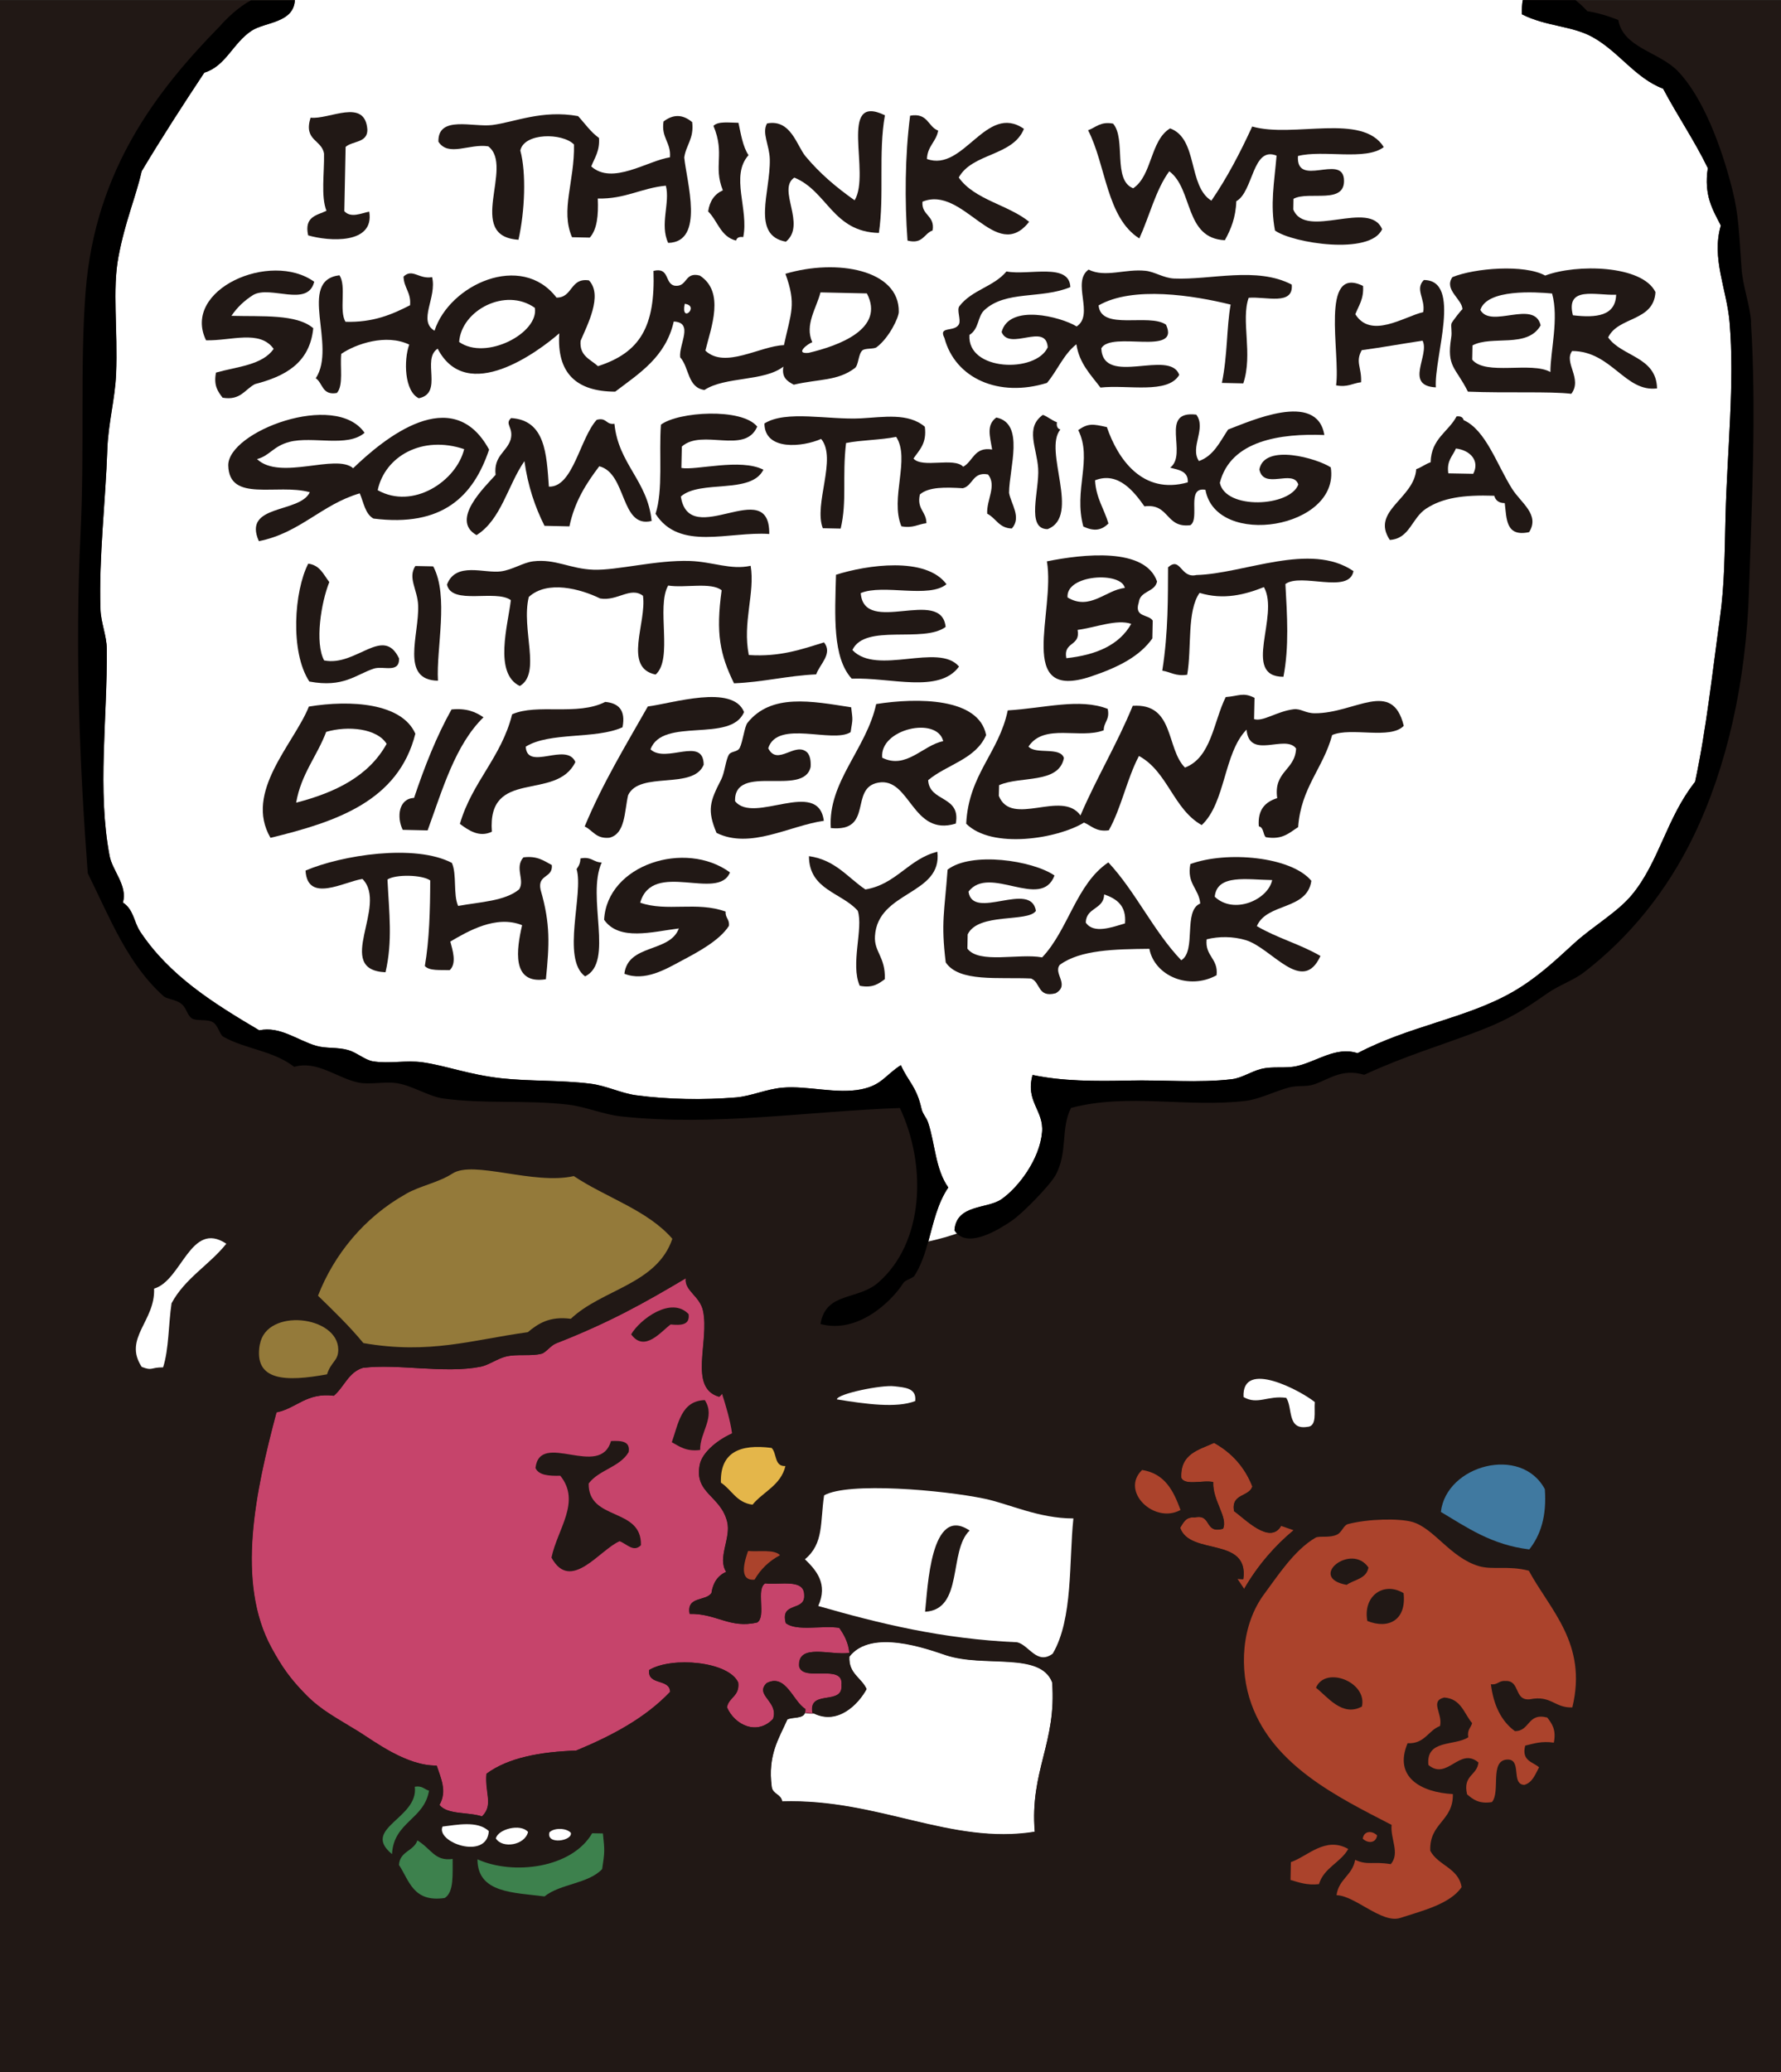 <?xml version="1.0" encoding="UTF-8"?>
<svg id="_レイヤー_2" data-name="レイヤー 2" xmlns="http://www.w3.org/2000/svg" viewBox="0 0 191.54 222.73">
  <rect x="0" y="0" width="191.54" height="222.73" fill="#333333" stroke="none"/>
  <defs>
    <style>
      .cls-1 {
        fill: #e4b64a;
      }

      .cls-2 {
        fill: #fff;
      }

      .cls-3 {
        fill: #ab432c;
      }

      .cls-4 {
        fill: #c6446b;
      }

      .cls-5, .cls-6 {
        fill: #211815;
      }

      .cls-7 {
        fill: #4079a0;
      }

      .cls-8 {
        fill: #3d814d;
      }

      .cls-9 {
        fill: #947a3a;
      }

      .cls-6 {
        fill-rule: evenodd;
      }
    </style>
  </defs>
  <g id="_レイヤー_1-2" data-name="レイヤー 1">
    <g>
      <polygon class="cls-5" points="0 .02 191.54 .02 191.54 222.73 191.54 222.73 191.54 222.73 0 222.73 0 .02 0 .02 0 .02"/>
      <g>
        <path class="cls-2" d="m86.57,184.13c-.23.66-1.33.42-1.9.71-.91,2.06-2.13,3.79-1.68,7.26.1.78,1.02.77,1.12,1.56,10.35-.32,18.11,4.71,27.17,3.26-.54-6.57,2.37-9.55,1.87-16.08-1.29-3.32-7.31-1.54-11.45-2.92-2-.67-8.01-2.88-10.36.17-.1,1.85,1.3,2.26,1.85,3.49-.89,1.64-3.08,3.86-5.64,2.62-.35.02-.68,0-.97-.06Z"/>
        <path class="cls-4" d="m91.34,177.68c-.11-1.14-.57-1.95-1.09-2.7-1.79-.29-4.6.41-5.75-.51-.64-2.36,2.12-1.18,1.98-3.03,0-1.76-2.56-1.05-4.2-1.24-1.04.62.14,3.54-.85,4.2-2.93.7-4.38-.98-7.27-.92-.36-1.94,1.74-1.32,2.35-2.25.17-1.14.71-1.88,1.58-2.27-.97-1.5.54-3.61.11-5.37-.69-2.85-3.61-3.06-2.94-6.2.24-1.12,1.61-2.47,3.47-3.31-.18-1.38-.73-3.19-1.08-4.27-.1.11-.18.24-.32.33-3.33-.95-1.01-5.97-1.73-9.25-.34-1.59-2.03-2.15-1.85-3.49-4.46,2.65-8.2,4.75-13.95,7-.58.22-1.12,1-1.56,1.11-1.17.3-2.6,0-3.85.31-.86.2-1.86.92-2.71,1.09-3.89.77-8.79-.34-12.66.12-1.56.46-2.03,2.07-3.13,3-2.97-.36-3.97,1.34-6.17,1.79-2.25,8.46-4.39,18.25-.53,25.31,1.13,2.06,2.03,3.35,3.73,5.07,1.66,1.67,3.27,2.46,5.67,3.95,1.69,1.06,5.17,3.7,8.36,3.63.42,1.31,1.15,2.73.3,4.23.84,1.08,3.13.75,4.58,1.24,1.26-1.25.29-2.47.48-4.59,2.35-1.73,5.77-2.35,9.65-2.49,3.85-1.6,7.42-3.49,10.1-6.31-.03-1.47-2.46-.65-2.25-2.35,2.42-1.46,8.55-.93,9.57,1.35.17,1.49-1.01,1.56-1.21,2.66.84,1.92,3.25,3.06,4.96,1.25.64-1.88-2.02-2.55-.69-3.85,2.06-1.08,2.82,1.95,4.16,2.78,0,0,0,.02,0,.02.01.15,0,.28-.04.38.29.05.61.08.97.06-.06-.02-.12-.03-.17-.06-.02-.11-.02-.19-.03-.28-.14-2.15,3.35-.51,3.16-2.71.24-2.36-4.18-.25-4.56-2.01-.16-2.52,3.42-1.13,5.4-1.43Z"/>
        <path class="cls-5" d="m109.74,160.41c-3.47-3.03-9.79-.74-14.93-1.84-1.81-.39-3.67-2.13-6.1-1.66-1.28,2.59-3.09,4.62-2.49,9.15-1.44-1.83-4.15-.3-5.72-1.66.41-2.19,3.18-1.91,4.67-2.97,1.7-3.45.05-6.38-2.13-8.1-1.53-.16-3.02.18-4.29.75-1.86.84-3.23,2.19-3.47,3.31-.68,3.14,2.25,3.35,2.94,6.2.43,1.75-1.08,3.87-.11,5.37-.88.39-1.42,1.13-1.58,2.27-.61.93-2.71.31-2.35,2.25,2.89-.06,4.34,1.62,7.27.92.99-.66-.18-3.58.85-4.2,1.64.18,4.2-.52,4.2,1.24.14,1.84-2.63.66-1.98,3.03,1.14.91,3.95.22,5.75.51.53.75.98,1.56,1.09,2.7-1.98.29-5.56-1.09-5.4,1.43.39,1.76,4.8-.35,4.56,2.01.19,2.2-3.3.57-3.16,2.71,0,.09.01.18.03.28.05.03.11.04.17.06,2.55,1.24,4.75-.99,5.64-2.62-.55-1.23-1.95-1.64-1.85-3.49,2.35-3.05,8.36-.84,10.36-.17,4.14,1.38,10.16-.4,11.45,2.92.5,6.53-2.41,9.5-1.87,16.08-9.06,1.45-16.82-3.58-27.17-3.26-.1-.78-1.02-.77-1.12-1.56-.45-3.47.78-5.2,1.68-7.26.58-.29,1.68-.05,1.9-.71.03-.1.05-.23.04-.38,0,0,0-.01,0-.02-1.34-.82-2.1-3.85-4.16-2.78-1.33,1.31,1.33,1.97.69,3.85-1.72,1.81-4.13.67-4.96-1.25.2-1.1,1.38-1.17,1.21-2.66-1.02-2.28-7.15-2.82-9.57-1.35-.2,1.7,2.22.88,2.25,2.35-2.68,2.82-6.25,4.71-10.1,6.31-3.88.14-7.29.76-9.65,2.49-.18,2.12.78,3.34-.48,4.59-1.45-.49-3.75-.16-4.58-1.24.86-1.49.12-2.92-.3-4.23-3.19.06-6.67-2.57-8.36-3.63-2.41-1.49-4.01-2.27-5.67-3.95-1.7-1.72-2.61-3.01-3.73-5.07-3.86-7.06-1.72-16.85.53-25.31,2.2-.45,3.2-2.15,6.17-1.79,1.11-.94,1.58-2.54,3.13-3,3.87-.46,8.77.64,12.66-.12.85-.17,1.85-.89,2.71-1.09,1.24-.31,2.68,0,3.85-.31.44-.11.98-.89,1.56-1.11,5.75-2.25,9.49-4.35,13.95-7-.18,1.34,1.5,1.9,1.85,3.49.71,3.28-1.6,8.3,1.73,9.25.14-.09.22-.21.32-.33,1.4-1.48.04-4.68-.18-6.57,0-.9.68-1.12.43-2.3-1.73-2.13-3.67-4.91-2.13-8.1-3.22-3.4-7.3-5.66-11.74-7.54-.97-.41-1.73-1.03-2.66-1.21-16.01-3.11-25.75,4.71-30.62,15.09-1.89.9-3.52,2.08-5.06,3.35-1.05,3.63.5,6.03,2.13,8.1-.44,1.76-1.09,3.31-2.01,4.56.44,3.21-1.35,5.75-1.71,8.41-1.2,8.95,3.12,15.45,6.47,20.85,3.7,2.61,8.47,4.5,11.35,7.91-1.4,2.8-4.02,5.28-3.64,9.14.15,1.54,1.65,2.48,1.45,4.25,2.93-.06,5.56.18,8.04.56,2.45-2.24,6.49-1.23,9.98-.18,2.84-1.27,11.12-1.75,14.99-1.22,1.15.16,1.95.83,3.05.83,1.6,0,3.06-.85,4.62-.67,1.4.16,2.47,1.24,3.81,1.23,2.92-1.02,7.7-1.18,11.54-1.29,1.7-.05,4.38,1.56,4.62-1.06-6.51-1.4-16.31.36-22.22-1.61-2.78,1.19-8.99.77-12.28.13.59-1.48,1.54-2.57,1.26-4.96-1.13-1.09-1.72-2.27-3.39-2.76-3.03-.88-8.15,1.85-9.56-1.74,1.53-1.67,5.28-1.03,6.96-2.54,5.8-.23,8.25-3.94,12.02-6.28.43-1.65.85-3.3,3.13-3-.52,3.47,2.23,5.46,4.84,7.01.64,2.88-1.27,3.11-1.26,5.34,2.99,2.75,7.6,1.9,11.84,2.55,6.85,1.06,14.07,3.71,20.26,3.49,1.76-2.49.39-5.46.94-8.42.37-1.98,1.72-3.62,2.04-5.71.27-1.79-.13-3.52.12-5.37.18-1.41.93-2.64,1.23-4.19.87-4.48.53-10.01,1.81-13.01-1.23-2.33-4.53-2.67-8.39-2.48Z"/>
      </g>
      <g>
        <path class="cls-2" d="m102.65,132.26c.2-2.83,3.53-2.28,5.05-3.35,1.82-1.26,4.11-4.28,4.37-7.2.22-2.35-1.82-3.31-1.02-6.16,3.15.67,6.78.69,10.34.6,3.65-.08,7.57.29,11.13-.15,1.04-.13,2.06-.83,3.09-1.09,1.31-.33,2.61-.03,3.84-.31,2.15-.47,4.22-2.16,6.55-1.39,5.58-2.94,11.65-3.72,16.64-6.56,2.45-1.4,4.33-3.11,6.63-5.23,1.96-1.8,4.71-3.37,6.25-5.25,2.91-3.52,3.72-8.27,6.78-12.13,1.21-5.63,1.87-11.85,2.67-17.59.51-3.69.5-6.83.61-11.12.18-6.8.99-14.2.43-20.71-.31-3.57-1.97-6.86-.94-10.38-.86-1.68-1.85-3.23-1.4-6.17-1.46-2.99-3.27-5.63-4.81-8.54-2.97-1.12-4.74-3.96-7.56-5.53-2.24-1.25-4.98-1.13-7.62-2.46-.02-.56,0-1.1.09-1.54H31.72c-.12,2.49-3.23,2.35-4.66,3.3-2.02,1.33-2.78,3.81-5.08,4.5-2.31,3.47-4.58,6.98-6.74,10.6-.68,2.97-1.74,5.25-2.49,9.16-.68,3.54-.06,7.89-.26,12.66-.11,2.63-.84,5.28-.94,8.03-.2,5.72-.93,11.61-.74,17.25.05,1.44.66,2.84.68,4.23.07,7.56-1.04,15.21.3,22.26.3,1.61,1.96,3.21,1.43,5.02,1.17.76,1.18,2.08,1.85,3.11,3.14,4.74,7.83,7.68,12.82,10.63,2.21-.48,4.1,1.07,6.11,1.66,1.08.32,2.25.12,3.45.46.92.26,1.78,1.06,2.66,1.21,1.78.29,3.53-.15,5.37.11,2.45.35,4.98,1.33,8.41,1.71,3.11.34,6.36.19,9.58.58,1.78.22,3.32,1.04,4.96,1.25,3.44.46,7.28.51,10.74.23,1.63-.14,3.25-.9,5.01-1.05,2.65-.23,5.77.71,8.44.18,2.22-.45,2.53-1.47,4.27-2.6.75,1.73,1.67,2.26,2.21,4.65.14.65.52.91.73,1.55.75,2.28.77,5,2.16,6.95-1.17,1.73-1.6,3.81-2.15,5.81,1.31-.29,2.33-.6,3.09-.86-.1-.1-.18-.2-.26-.33Z"/>
        <g>
          <path d="m188.33,34.67c-.12-1.89-.89-3.85-1.03-5.78-.28-3.92-.31-5.79-.98-8.46-1.21-4.81-3.21-10.01-5.87-12.78-2.01-2.08-5.88-2.5-6.41-5.5,0,0-1.59-.68-3.33-.95,0,0-.52-.59-1.26-1.18h-5.68c-.09.44-.1.97-.09,1.52,2.65,1.33,5.38,1.21,7.62,2.46,2.81,1.57,4.59,4.41,7.56,5.53,1.54,2.91,3.36,5.55,4.81,8.54-.45,2.94.54,4.49,1.4,6.17-1.04,3.52.63,6.81.94,10.38.56,6.51-.26,13.91-.43,20.71-.11,4.29-.1,7.43-.61,11.12-.8,5.74-1.46,11.97-2.67,17.59-3.06,3.86-3.87,8.61-6.78,12.13-1.54,1.88-4.29,3.44-6.25,5.25-2.3,2.12-4.18,3.83-6.63,5.23-4.99,2.84-11.06,3.62-16.64,6.56-2.34-.76-4.41.92-6.55,1.39-1.24.28-2.54-.02-3.84.31-1.03.26-2.05.96-3.09,1.09-3.56.43-7.48.06-11.13.15-3.56.09-7.19.07-10.34-.6-.81,2.85,1.23,3.81,1.02,6.16-.26,2.92-2.55,5.94-4.37,7.2-1.53,1.06-4.86.52-5.05,3.35.08.13.17.24.26.33,1.43,1.44,4.39-.34,5.89-1.36,1.23-.83,4.13-3.84,4.71-4.89,1.36-2.45.54-5.08,1.68-7.25,6.15-1.62,12.56,0,18.82-.76,1.39-.17,3.22-1.07,4.63-1.44.96-.25,1.83-.03,2.69-.33,1.67-.57,2.98-1.73,5.39-1.03,4.42-2.04,8.2-3.13,12.38-4.73,3.36-1.29,4.9-2.35,7.38-4.07,1.2-.83,2.78-1.37,3.88-2.22,4.83-3.71,8.92-8.69,11.82-14.72,3.51-7.29,5.61-16.41,5.92-26.36.29-9.18.81-19.22.21-28.77Z"/>
          <path d="m23.62,2.84c-6.64,6.78-13.39,15.36-14.41,28.48-.62,7.9-.1,16.97-.55,26.08-.62,12.8-.05,25.51.78,36.47,2.45,4.96,4.29,9.75,8.16,13.22.33.3,1.31.34,1.9.81.56.43.62,1.22,1.12,1.56.52.34,1.66.04,2.29.43.56.34.7,1.32,1.12,1.56,2.43,1.35,5.31,1.46,7.61,3.23,2.45-.72,4.62,1.2,6.87,1.68,1.29.27,2.8-.14,4.22.08,1.64.27,3.38,1.42,4.95,1.64,4.4.61,8.91.13,13.42.66,1.98.24,3.72,1.05,5.73,1.27,10.03,1.07,19.92-.55,29.95-.91,2.91,6.2,2.6,14.45-2.31,18.75-2.23,1.96-5.65.98-6.23,4.47,3.97,1.08,7.6-2.35,8.92-4.42.18-.29,1.02-.52,1.17-.74.72-1.12,1.14-2.4,1.5-3.7.56-2.01.98-4.09,2.15-5.81-1.39-1.96-1.41-4.67-2.16-6.95-.21-.63-.59-.9-.73-1.55-.54-2.39-1.45-2.92-2.21-4.65-1.74,1.13-2.05,2.15-4.27,2.6-2.66.53-5.79-.41-8.44-.18-1.76.15-3.38.91-5.01,1.05-3.46.29-7.3.23-10.74-.23-1.64-.22-3.19-1.03-4.96-1.25-3.22-.39-6.47-.24-9.58-.58-3.42-.38-5.95-1.36-8.41-1.71-1.84-.26-3.58.18-5.37-.11-.87-.15-1.74-.95-2.66-1.21-1.2-.34-2.37-.14-3.45-.46-2.01-.59-3.9-2.15-6.11-1.66-4.99-2.95-9.68-5.89-12.82-10.63-.68-1.03-.69-2.35-1.85-3.11.53-1.81-1.13-3.41-1.43-5.02-1.34-7.06-.23-14.7-.3-22.26-.01-1.39-.63-2.79-.68-4.23-.18-5.65.55-11.54.74-17.25.09-2.76.83-5.41.94-8.03.2-4.77-.42-9.12.26-12.66.75-3.91,1.81-6.19,2.49-9.16,2.17-3.62,4.44-7.12,6.74-10.6,2.31-.69,3.07-3.17,5.08-4.5,1.42-.94,4.51-.82,4.65-3.27h-4.71c-1.86.99-3.38,2.82-3.38,2.82Z"/>
        </g>
      </g>
      <g>
        <path class="cls-2" d="m16.57,138.52c.15,3.48-3.35,5.33-1.33,8.41,1.2.46.87.05,2.3.05.63-1.95.57-4.63.91-6.89,1.44-2.69,4.07-4.12,5.89-6.4-3.85-2.56-4.77,3.97-7.78,4.83Z"/>
        <path class="cls-5" d="m74.06,141.26c-1.88-1.98-5.27.59-6.18,2.17,1.43,1.98,3.2-.29,4.24-1.06,1.1.1,2.09.09,1.94-1.11Z"/>
        <path class="cls-2" d="m98.43,150.59c.15-1.4-1.1-1.44-2.27-1.58-1.35-.16-6.08.8-6.16,1.41,3.12.51,6.45.96,8.43.18Z"/>
        <path class="cls-5" d="m72.25,155.03c.83.45,1.54,1.02,3.05.83-.05-1.9,1.69-3.52.5-5.36-2.55.08-2.84,2.52-3.55,4.53Z"/>
        <path class="cls-5" d="m63.32,159.45c1.1-1.46,3.34-1.74,4.29-3.36.2-1.19-.79-1.24-1.9-1.19-1.19,4.11-7.66-1.18-8.12,2.9.35.79,1.46.86,2.67.83,2.26,2.81-.32,5.74-.95,8.8,2.07,3.8,5.2-.87,7.33-1.76.78.29,1.49,1.23,2.29.43.11-4.11-5.68-2.57-5.62-6.64Z"/>
        <path class="cls-1" d="m77.53,159.36c-.09-3.22,2.01-4.17,5.45-3.72.59.56.26,2.01,1.49,1.95-.5,2.08-2.38,2.74-3.54,4.15-1.73-.22-2.24-1.61-3.4-2.37Z"/>
        <path class="cls-3" d="m81.15,169.8c-1.82.17-1-2.19-.7-3.08,1.2.1,2.82-.2,3.44.45-1.17.62-2.08,1.49-2.74,2.63Z"/>
        <path class="cls-9" d="m43.64,128.34c1.62-.91,3.48-1.2,5.03-2.2,2.26-1.45,8.72,1.26,13.04.28,3.46,2.31,7.94,3.66,10.6,6.74-1.67,4.91-7.58,5.42-10.92,8.6-2.29-.3-3.51.51-4.63,1.44-5.99.82-10.54,2.41-17.68,1.17-1.5-1.82-3.19-3.45-4.88-5.09,1.7-4.38,4.95-8.42,9.44-10.93Z"/>
        <path class="cls-9" d="m27.95,144.51c.71-3.97,8.4-3.09,8.43.56,0,1.24-.75,1.24-1.21,2.66-4.39.8-7.93.78-7.23-3.22Z"/>
        <path class="cls-8" d="m44.61,192.06c.81-.14,1.01.28,1.53.42-.52,3.12-3.8,3.35-3.98,6.82-3.38-2.77,2.88-3.83,2.45-7.24Z"/>
        <path class="cls-8" d="m47.82,204.02c-3.39.49-3.8-1.87-4.91-3.55.08-1.49,1.59-1.48,1.98-2.64,1.53.93,1.86,2.26,3.79,1.99-.02,1.67.16,3.55-.85,4.2Z"/>
        <path class="cls-2" d="m47.59,196.34c1.46-.16,3.76-.68,4.98.49-.19,3.16-5.72,1.22-4.98-.49Z"/>
        <path class="cls-2" d="m59.09,196.96c.5-.51,1.82-.48,2.3.05.21.88-2.68,1.33-2.3-.05Z"/>
        <path class="cls-8" d="m63.69,197.06c.39,0,.77.01,1.15.02.2,1.87.2,1.97-.08,3.83-1.49,1.59-4.51,1.57-6.2,2.94-3.34-.43-7.21-.35-7.21-3.99,3.81,1.73,10.14.98,12.34-2.81Z"/>
        <path class="cls-2" d="m56.79,196.92c-.34,1.43-2.76,1.82-3.46.7.2-.99,2.64-1.65,3.46-.7Z"/>
        <path class="cls-2" d="m113.21,177.76c-1.68,1.24-2.53-.91-3.81-1.23-8.12-.35-14.87-2.03-21.4-3.9,1.07-2.36-.2-3.83-1.43-5.02,2.05-1.71,1.62-3.95,2.06-6.87,2.56-1.46,12.76-.58,17.26.36,2.66.56,5.8,2.12,9.55,2.12-.49,4.6-.02,10.78-2.22,14.53Z"/>
        <path class="cls-5" d="m99.49,173.25c4.17-.23,2.5-6.55,4.79-8.73-4.21-2.84-4.51,6.25-4.79,8.73Z"/>
      </g>
      <g>
        <path class="cls-3" d="m139.13,164.49l-1.36-.47c-1.2,2.09-3.91-.78-5.06-1.58-.33-1.92,1.58-1.49,1.97-2.65-.82-2.09-2.22-3.63-4.12-4.69-1.65.76-3.66,1.15-3.53,3.76.39.88,2.41.2,3.44.46-.1,1.98,1.61,3.8,1.05,5.01-2.04.58-1.17-1.64-3.05-1.21-.96-.09-1.21.56-1.56,1.11,1.02,3.03,7.42.9,6.79,5.52-.21,0-.41-.01-.61-.03l.72,1.07c1.46-2.54,3.36-4.69,5.31-6.3Z"/>
        <path class="cls-2" d="m138.34,150.27c.7,1.08.07,3.44,2.23,3.11,1.1-.03.74-1.59.83-2.67-1.43-1.17-7.88-4.67-7.66-.54,1.51.88,2.62-.2,4.6.09Z"/>
        <path class="cls-5" d="m135.04,161.33c.65-.75,1.42-1.39,1.59-2.65-.77-4.58-8.39-7.17-11.07-2.54-1.02-.02-2.05-.04-3.07-.06.07,2.04-2.16,1.67-2.75,3.01-.25,1.24.22,1.79.33,2.69,3.93,1.75,4.56,6.65,11,5.98-.19,1.48.78,1.86,2.04,1.95.2.01.4.02.61.03.63-4.62-5.77-2.49-6.79-5.52.35-.55.6-1.2,1.56-1.11,1.87-.43,1,1.79,3.05,1.21.56-1.22-1.15-3.04-1.05-5.01-1.03-.26-3.05.43-3.44-.46-.13-2.61,1.89-2.99,3.53-3.76,1.9,1.05,3.3,2.59,4.12,4.69-.39,1.16-2.31.73-1.97,2.65,1.15.8,3.86,3.67,5.06,1.58.11-.2.22-.42.3-.71-1.1-.58-2.92-.45-3.03-1.98Z"/>
        <path class="cls-3" d="m122.83,158.01c2.47.39,3.38,2.26,4.13,4.3-2.81,1.55-6.52-2.01-4.13-4.3Z"/>
        <path class="cls-5" d="m171.55,176.67c-.49-3.1-3.23-4.71-3.69-6.98.17-1.26,2.06-.73,1.96-2.26-.04-1.21-2.05-.54-1.88-1.96,1.31-2.55.75-6.15-.98-8.08-.36-.4-3.37-1.98-3.41-1.99-4.89-1.45-7.66,1.84-10.83,4-.59-.94,0-3.01-1.86-2.73-1.85.68.15,3.62-.87,4.59-1.15-.02-2.3-.05-3.45-.07-2.04,1.27-4.31,2.3-6.97,2.93-.15.12-.3.25-.46.38-1.95,1.61-3.85,3.76-5.31,6.3-2.38,4.17-3.54,9.4-1.6,15.04,2.98,4.28,7.76,6.84,11.29,10.6-1.96,1.09-5,1.06-6.58,2.55-.1,2.38-1.29,3.62-1.65,5.72,1.11.87,2.68-.4,4.6.09,1.39.55,1.3,2.51,3.01,2.75,3.02-1.47,4.68,1.09,8.81.56,2.53-3.02,8.3-.67,12.31-1.66.62-1.19.29-2.13-.32-3.08-1.94-.06-2.21.44-3.84-.08-.96-2.08-2.62-3.5-3.33-5.82,1.71-1.61,4.82-1.77,6.59-3.32.9-.11,1.47.09,1.91.43.43-2.82,3.65-2.73,2.83-6.85,1.29-.76,2.63-1.94,3.14-3.39.6-1.68.84-5.76.54-7.67Z"/>
        <path class="cls-7" d="m166.14,160.06c.22,2.97-.48,4.98-1.67,6.49-4.05-.49-6.69-2.35-9.51-4.03.58-5.04,8.64-7.2,11.18-2.45Z"/>
        <path class="cls-3" d="m141.85,202.53c-1.32.14-2.15-.19-3.06-.45.01-.64.03-1.28.04-1.92,1.77-.59,3.7-2.81,6.17-1.41-.84,1.48-2.6,2-3.15,3.77Z"/>
        <path class="cls-3" d="m169.11,183.53c-1.92.09-2.27-1.34-4.58-.87-1.75.17-.99-2.06-2.65-1.97-.69-.06-.82.46-1.54.35.28,2.23,1.1,3.96,2.58,5.04,1.65.02,1.33-2.01,3.48-1.46.5.65.99,1.3.71,2.7-1.32-.19-2.15.1-3.08.32-.42,1.65.81,1.73,1.49,2.33-.41.76-.7,1.63-1.58,1.89-1.5-.05-.2-2.81-1.86-2.72-1.91.1-.68,3.47-1.63,4.57-1.41.22-2.04-.3-2.67-.83-.49-2.08,1.08-2.01,1.22-3.43-2.03-1.71-3.34,1.98-5.38.27-.29-2.78,2.83-2.01,4.29-2.98-.15-.8.28-1.01.41-1.52-.88-1.04-1.18-2.63-3.01-2.75-1.58.41-.13,1.7-.44,3.06-1.29.49-1.65,1.95-3.49,1.85-1.55,3.71,1.54,5.29,4.87,5.47.06,2.93-2.55,3.08-2.43,6.09.83,1.59,3.04,1.84,3.37,3.91-1.23,1.82-4.25,2.55-6.59,3.31-1.98.65-4.88-2.41-6.86-2.44.22-1.73,1.71-2.13,2-3.8,1.37.62,1.86.14,3.83.46,1.02-1.17-.06-2.73.09-4.22-5.82-3-12.67-6.35-15.07-12.97-1.36-3.74-1.09-8.55,1.39-11.87,1.32-1.76,3.19-4.7,5.5-6.03.41-.23,1.48.06,2.31-.33.54-.26.7-1,1.17-1.13,2.21-.58,5.51-.63,6.91-.24,2.35.66,4.1,3.85,7.19,4.76,1.48.43,3.16-.09,5.36.49,2.27,4.21,6.34,7.84,4.68,14.68Z"/>
        <path class="cls-3" d="m146.56,197.64c.13-.89,1.04-.86,1.54-.35-.13.89-1.04.86-1.54.35Z"/>
        <path class="cls-5" d="m144.83,170.36c.82-.58,2.14-.64,2.34-1.87-1.85-2.7-6.62,1.1-2.34,1.87Z"/>
        <path class="cls-5" d="m147.05,174.24c2.28.92,4.23-.09,3.9-2.99-2.13-1.29-4.39.29-3.9,2.99Z"/>
        <path class="cls-5" d="m141.53,181.42c1.22.94,2.81,3.17,4.94,2.02.6-2.66-3.95-4.4-4.94-2.02Z"/>
      </g>
      <g>
        <path class="cls-6" d="m95.17,12.39c-.72,4.02-.05,8.67-.65,12.65-4.97-.12-5.52-4.48-9.09-5.95-1.9,1.25,1.34,5.04-.91,6.89-3.76-.68-1.65-5.35-1.73-8.86-.04-1.53-.88-2.81-.3-3.85,2.57-.5,3.2,2.41,4.15,3.54,1.57,1.88,3.31,3.33,5.27,4.72,1.78-2.89-1.86-11.61,3.26-9.14Z"/>
        <path class="cls-6" d="m97.86,12.44c1.95-.36,1.91,1.18,3.04,1.6-.22,1.21-1.16,1.66-1.21,3.05,3.97,1.45,6.36-6.07,10.43-3.24-1.18,2.95-5.55,2.58-7.01,5.23,1.68,2.4,5.31,2.92,7.57,4.76-3.57,4.56-7.06-3.97-11.47-2.16-.13,1.5,1.36,1.45,1.09,3.09-.93.33-1.05,1.52-2.7,1.09-.31-4.24-.28-9.1.28-13.43Z"/>
        <path class="cls-6" d="m74.44,13.11c.22,1.8-.66,2.45-.85,3.82.24,2.56,2.25,9.09-1.73,9.18-.93-1.98.23-4.31-.25-6.15-2.64.25-4.37,1.45-7.32,1.38.08,1.78-.07,3.32-.86,4.2-.64-.01-1.28-.02-1.91-.04-1.27-2.92.29-5.98.21-9.97-1.25-1.27-5.37-1.27-5.77.65.65,2.4.49,6.52-.2,9.59-5.78-.36-.41-7.88-3.25-10.04-2.01-.32-4.29,1.17-5.36-.5-.07-2.86,3.72-1.53,5.79-1.79,2.41-.31,5.36-1.66,9.23-.96.74.8,1.35,1.71,2.25,2.35.1,1.41-.47,2.12-.83,3.06,2.27,2.04,6.04-.61,8.46-.98.13-1.62-.96-2.08-.69-3.85,1.05-.8,2.06-.78,3.07.06Z"/>
        <path class="cls-6" d="m119.71,13.29c1.42,1.64-.08,6.08,2.16,6.95,2.06-1.38,1.82-5.15,3.97-6.44,3.03,1.11,1.89,6.2,4.44,7.77,1.67-2.43,3.09-5.14,4.39-7.97,4.43,1.27,11.85-1.5,14.15,2.21-1.94,1.5-6.52.26-9.23.96-.22,3.42,4.63-.16,4.94,2.41.29,2.91-3.78,1.29-5.42,2.19,0,.38-.01.77-.02,1.15,1.33,3.27,8.23-1.11,9.55,2.12-1.26,2.82-9.63,1.5-11.52.14-.53-2.83-.08-5.1.17-8.05-2.61-1.06-2.48,3.88-4.33,4.9-.06,1.76-.59,3.04-1.23,4.19-4.37-.19-3.4-5.51-5.98-7.41-1.46,2-2.13,4.83-3.22,7.22-3.54-2.24-3.57-7.86-5.51-11.63.84-.3,1.33-.97,2.7-.71Z"/>
        <path class="cls-6" d="m39.51,13.92c.03,1.46-1.59,1.21-2.34,1.87-.05,2.3-.1,4.6-.14,6.91.71.77,1.81.22,2.68.05.59,3.55-4.36,3.2-6.57,2.55-.45-2.04.95-2.15,1.97-2.64-.61-1.54-.22-4.05-.26-6.14-.24-1.53-2.23-1.37-1.45-3.87,2.01.23,5.86-2.16,6.11,1.28Z"/>
        <path class="cls-6" d="m79.42,13.21c.27,1.24.47,2.55,1.08,3.47-1.99,2.24.06,5.83-.57,8.81-.45-.07-.69.07-.77.37-1.67-.41-1.97-2.12-3-3.13.16-1.13.7-1.88,1.58-2.27-1.06-2.66.26-3.88-1.01-6.93.5-.52,1.67-.34,2.69-.33Z"/>
        <path class="cls-6" d="m178.04,31.39c-.18,3.2-4.01,2.61-5.09,4.88,1.48,2.09,5.18,2.05,5.26,5.48-3.45.43-4.88-4-9.13-4.02-.94,1.24,1.14,2.98-.09,4.6-2.3-.28-6.88-.06-11.12-.23-1.33-2.66-2.31-2.63-1.8-5.8.11-.66-.06-1.21.03-1.53.05-.18,1.18-1.63,1.18-1.51,0-1.1-2.03-2.11-1.08-3.47,2.4-.98,7.75-1.4,9.98-.17,3.35-1.27,10.44-1.14,11.86,1.78Zm-18.84,1.91c1.1,2.08,5.82-1.16,6.49,1.67-1.41,2.51-5.25,1.04-7.33,2.16-.01.51-.02,1.02-.03,1.53,1.44,1.75,6.36.17,8.41,1.33,0-2.28.93-5.76.18-8.44-1.8-.17-6.99-.5-7.71,1.76Zm9.96.59c2.54.3,4.58.07,4.65-2.21-2.16.1-5.46-.99-4.65,2.21Z"/>
        <path class="cls-6" d="m138.92,30.57c.23,2.32-2.78,1.28-4.63,1.44-.86,2.43.48,6.04-.58,9.2-.77-.02-1.53-.03-2.3-.05.63-3.12.49-5.91.94-8.42-3.97-.98-10.52-2.03-14.2.09.25,2.77,5.44.8,7.25,2.07,1.59,3.44-5.88.61-6.96,2.54.19,4.19,7.39.02,8.38,2.86-1.24,2.1-5.53,1.03-8.47,1.36-1.04-1.38-2.27-2.58-2.59-4.65-1.36,1.05-2.05,2.83-3.16,4.15-5.17,1.6-9.87-.47-11.03-4.83-.7-1.35,1.13-.57,1.57-1.5.22-.47-.27-1.52.04-1.92,1.35-1.76,3.69-2.08,5.06-3.73,2.4.46,6.77-.98,6.87,1.68-3.1,1.31-6.95.32-9.26,2.49-.73.68-.54,2-1.59,2.65-.27,3.92,7.17,4.12,8.42,1.33-.19-2.72-4.12.45-4.96-1.64.81-3.07,6.35-1.65,8.07-.6,1.93-1.27-.58-4.76,1.28-6.11,1.81.9,3.92-.11,6.14.13.96.1,1.94.78,3.06.83,3.95.17,8.87-1.32,12.65.65Z"/>
        <path class="cls-6" d="m85.36,41.35c-.66-.36-1.32-.74-1.11-1.94-2.08,1.62-6.26,1.04-8.49,2.51-1.83-.25-1.63-2.44-2.61-3.51-.16-1.41,1.5-3.74-.69-3.85-.86,3.81-3.69,5.56-6.3,7.54-4.16-.01-6.3-1.98-6.01-6.27-2.22,1.93-9.93,7.72-13.08,1.65-1.77,1.13.66,4.78-2.03,5.33-1.56-.76-1.63-4.09-1.03-5.77-2.49-1.19-5.75-.07-7.31,1-.15,1.4.26,3.4-.47,4.2-1.61.29-1.5-1.07-2.27-1.58,2.3-3.48-2.03-10.5,2.54-11.07.79,1.12-.07,3.83.66,5,2.97.09,5.01-.79,6.94-1.78.13-1.38-.67-1.86-.7-3.08.96-.92,1.66.32,3.07.06.54,2.2-1.56,4.69.26,5.76,1.61-4.96,9.34-8.5,13.12-3.56,1.77.02,1.44-2.16,3.49-1.85,1.53,1.6-.2,4.83-.9,6.5-.14,1.64,1.07,1.98,1.87,2.72,4.56-1.47,6.17-4.29,5.97-10.24,1.76-.43,1.18,1.37,2.27,1.59,1.42.18,1.03-1.53,2.71-1.09,2.72,1.76,1.23,5.54.6,8.07,2.12,2,5.88-.51,8.45-.59.76-3.52,1.36-4.36.16-7.67,5.51-1.64,12.27-.45,12.19,4.1-.01.62-1.04,2.78-2.38,3.79-.3.23-1.24.08-1.54.35-.45.41-.39,1.59-.81,1.9-1.85,1.4-3.86,1.15-6.56,1.78Zm2.01-4.56c-.44.11-1.98,1.29-.41,1.14,3.27-.77,8.25-2.59,6.27-6.39-1.67-.04-3.33-.07-4.99-.11-.43,1.7-1.73,3.49-.88,5.36Zm-37.99-.03c2.89,2.04,8.6-.97,8.14-3.67-3.16-2.24-7.91.27-8.14,3.67Zm24.26-4.1c-.45,2.22,1.66.2,0,0h0Z"/>
        <path class="cls-6" d="m146.59,30.73c.1,1.41-.47,2.12-.83,3.05,1.7,2.7,5.25.25,7.3-.23.26-1.43-.93-2.44.07-3.45,4.14.01,1.08,8.3,1.29,11.54-3.44-.18-.63-3.48-1.43-5.02-2.19.33-4.32.72-6.54,1.02-.72,1.3.01,1.84-.07,3.45-.9.1-1.45.57-2.69.33.49-3.43-1.78-12.98,2.91-10.68Z"/>
        <path class="cls-6" d="m33.79,30.3c-.7,2.77-4.7.35-6.55,1.4-.94.59-1.73,1.33-2.35,2.25,3.31.09,7.01-.21,8.8,1.33-.38,3.78-3.06,5.17-6.27,6.01-1.09.56-1.54,1.79-3.48,1.46-.5-.65-.99-1.31-.71-2.7,2.27-.64,5-.8,6.2-2.55-1.49-2.09-4.6-.85-7.27-.92-2.65-5.45,6.96-9.68,11.65-6.28Z"/>
        <path class="cls-6" d="m142.42,46.76c-4.66-.18-10.07.56-11.23,5.14.61,2.93,7.55,2.59,8.44.18-.57-1.71-3.73.63-4.19-1.62.55-2.85,6.28-1.16,7.68-.22,1.02,6.57-12.34,8.74-13.48,2.41-2.11-.37-.56,3.07-1.61,3.8-2.71.35-2.23-2.37-4.95-2.02-1.09-1.54-2.81-3.79-5.31-2.8.1,1.91.98,3.07,1.44,4.64-.76.76-1.56.86-2.7.33-1.08-3.96,1.02-7.21-.55-10.37,1.09-.76,1.59-.65,3.08-.32,1.17,3.41,3.82,7.32,8.7,5.94.08-1.2-.96-1.34-1.89-1.58,1.95-1.47-1.25-6.18,2.81-5.7,1.11,1.51-.72,3.5.28,4.99,1.59-.56,2.26-2.08,3.14-3.39,2.27-.84,9.57-4.22,10.35.6Z"/>
        <path class="cls-6" d="m164.45,57.2c-2.54.55-2.41-1.46-2.62-3.12-.66,0-.99-.31-1.13-.79-3.32-.11-5.54.22-7.32,1.38-1.58,1.03-1.75,3.23-3.91,3.37-2.09-3.13,2.64-4.43,2.84-7.61.57-.19.98-.55,1.55-.74.06-2.55,1.9-3.25,2.79-4.93.45-.05.68.1.76.4,2.39,1.07,3.56,4.77,5.22,7.4.94,1.49,3.01,2.77,1.82,4.64Zm-8.69-6.32c.9.02,1.79.04,2.68.05.72-1.36-.28-2.53-1.86-2.72-.34.82-1.02,1.29-.82,2.67Z"/>
        <path class="cls-6" d="m112.15,44.59c.56.21.95.59,1.52.8-.07.45.07.69.37.78-1.88,2.24,2.24,9.32-1.38,10.71-2.36-.02-.85-4.19-1.01-6.54-.15-2.22-1.42-4.37.5-5.74Z"/>
        <path class="cls-6" d="m99.46,45.86c.24,1.82-.6,2.51-1.22,3.43.96,1.08,4.36-.18,5.35.88,1.07-.58,1.18-2.17,3.11-1.85-.23-1.42-.65-2.64.45-3.44,3.09.63,1.39,5.41,1.37,8.09.19,1.17,1.37,2.63.3,3.84-1.4-.04-1.7-1.12-2.65-1.59-.09-1.49,1.06-3.01.09-4.22-1.68-.32-1.6,1.21-2.71,1.48-1.87-.11-3.66-.16-4.62.67-.36,1.59.71,1.83.7,3.09-.9.1-1.45.57-2.69.33-1.25-3.01.98-7.26-.56-9.61-1.69.34-3.7.33-5.39.66-.43,3.67.12,6.24-.58,9.2-.64-.01-1.28-.03-1.92-.04-1.01-2.59,1.56-7.5-.18-9.6-1.96.87-6.08,1.32-6.1-1.66,2.32-1.46,6.86-.37,10.37-.55,2.44-.13,5.11-.62,6.89.91Z"/>
        <path class="cls-6" d="m81.43,45.87c-1.31,3.02-5.91.17-8.1,2.13-.02.77-.04,1.53-.05,2.3,1.55.29,6.36-1.07,8.82.19-1.32,2.68-6.77,1.04-8.88,2.88.92,5.85,9.59-2.42,9.51,4.03-4.35-.3-9.65,1.87-12.23-2.17.83-2.53.35-6.43.58-9.58,1.85-1.4,8.71-1.84,10.36.21Z"/>
        <path class="cls-6" d="m39.21,46.52c-1.85,1.61-5.58.33-8.08.98-1.76.46-2.11,1.49-3.49,1.85,2.5,2.35,8.48-.64,10.34.98,3.29-3.17,10.67-9.27,14.62-2-1.69,5.03-5.02,8.35-12.44,7.41-.9-.51-1.05-1.74-1.47-2.71-4.11,1.2-6.43,4.27-10.85,5.14-1.79-4.02,4.39-2.95,5.48-5.26-3.52-.97-8.68,1.14-8.77-2.87-.07-3.64,11.5-8.04,14.65-3.53Zm1.41,6.17c3.78,2.13,8.45-.95,9.3-4.41-4.51-1.52-8.52.76-9.3,4.41Z"/>
        <path class="cls-6" d="m54.97,44.94c3.68.23,3.81,3.86,4.06,7.37,2.6.09,3.32-5.16,5.14-7.18,1.09-.3.98.56,1.91.42.43,4.35,3.57,6.1,4,10.45-3.38.83-2.64-5.13-5.63-5.88-1.38,1.82-2.65,3.77-3.21,6.46-.89-.02-1.79-.04-2.68-.06-1.02-2.02-1.79-4.3-2.16-6.95-1.79,2.58-2.49,6.29-5.15,7.95-2.88-1.64.94-5.22,2.05-6.48-.23-2.06,1.18-2.42,1.62-3.8.34-1.32-.69-1.64.05-2.3Z"/>
        <path class="cls-6" d="m124.44,62.5c-.24,1.18-1.82.97-1.97,2.26-.53,1.64,1.06,1.24,1.5,1.95-.01.64-.03,1.28-.04,1.92-1.35,1.9-3.59,3.08-6.61,4.09-8.19,2.72-3.79-6.92-4.73-12.38,3.9-.78,10.56-1.54,11.85,2.17Zm-9.63,1.72c2.41,1.46,4.13-.82,6.16-1.02-.37-1.79-6.37-1.46-6.16,1.02Zm1.08,3.48c.35,1.8-1.57,1.24-1.21,3.05,3.18-.34,5.68-1.39,6.98-3.69-1.55-.54-3.85.4-5.77.65Z"/>
        <path class="cls-6" d="m145.56,61.4c-.48,2.5-5.64.13-7.32,1.38.19,3.4.41,6.72-.21,9.97-4.55-.01-.37-6.57-2.1-9.64-2.04.81-4.33,1.41-6.92.62-1.38,1.96-.83,5.93-1.33,8.8-1.25.19-1.78-.3-2.68-.44.66-4.19.6-8.01.62-11.11,1.38-1.21,1.32,1.23,3.05.83,5.13-.13,12.24-3.6,16.89-.42Z"/>
        <path class="cls-6" d="m80.73,60.82c.49,2.93-.9,6.05-.2,9.59,3.34.22,5.68-.61,8.09-1.36.98,1.22-.49,2.38-.84,3.44-3.12.14-5.71.84-8.84.96-1.51-3.09-1.97-5.37-1.33-10-1.14-.91-3.95-.22-5.75-.51-1.31,2.29.56,7.9-1.35,9.57-3.54-.73-.94-5.59-1.36-8.47-1.35-1.02-2.75.61-4.61.29-2.12-1.04-5.68-1.99-7.67-.16-.85,3.46,1.38,8.22-.97,9.57-2.83-1.37-1.26-6.6-.96-9.23-1.63-1.19-6.36.59-6.87-1.67.95-2.5,4.02-1.18,5.79-1.42,1.28-.17,2.34-.93,3.47-1.08,2.39-.3,4,.82,6.5.9,2.53.09,6.72-1.06,10.38-.94,2.46.09,4.38.99,6.51.52Z"/>
        <path class="cls-6" d="m101.8,62.79c-1.87,1.58-6.81-.05-9.23.96.34,4.64,8.69-.69,9.13,3.64-2.42,1.79-8.66-.41-10.03,2.48,2.63,2.8,9.27-.83,11.47,1.78-2.14,2.93-7.38,1.14-11.54,1.3-2.08-2.27-1.81-6.78-1.69-11.17,3.3-1.05,9.67-1.99,11.88,1.02Z"/>
        <path class="cls-6" d="m35.42,62.56c-.89,2.2-1.58,6.55-.56,8.43,3.45.7,6.35-3.81,8.06-.21.03,1.64-1.69.76-2.71,1.09-1.95.64-3.26,2.08-6.94,1.39-2.1-3.19-1.63-9.74-.12-12.67,1.27.16,1.64,1.18,2.26,1.97Z"/>
        <path class="cls-6" d="m44.67,60.84c.64.01,1.28.03,1.92.04,1.71,3.19.31,8.82.51,12.29-4.1-.07-2-4.93-2.13-8.11-.07-1.69-1.14-2.94-.3-4.22Z"/>
        <path class="cls-6" d="m134.92,75c-.02.76-.03,1.53-.05,2.3.98.3,2.41-.82,4.24-1.06.8-.1,1.25.43,2.3.43,4.33.01,8.32-3.73,9.56,1.35-1.43,1.51-5.66.11-7.7.99-.96,3.57-3.36,5.65-3.66,9.9-.94.59-1.67,1.4-3.48,1.08-.32-.31-.2-1.05-.75-1.17-.14-1.85.74-2.63,1.98-3.03-.41-2.91,1.92-2.96,2.03-5.33-1.15-1.59-5.03,1.28-5.33-2.03-2.47,2.52-2.24,7.85-4.82,10.26-3.05-1.71-3.66-5.76-6.75-7.43-1.29,2.44-1.9,5.6-3.24,7.99-1.38.19-1.84-.48-2.67-.83-2.84,1.74-9.9,2.89-12.67.12.27-5.33,3.51-7.58,4.47-12.18,3.93-.23,7.73-1.35,10.75-.16.25,1.18-.42,1.39-.43,2.3-2.56.98-6.4-.8-8.09,1.75.77.89,3.42-.02,3.81,1.23-.55,2.82-4.69,1.9-6.97,2.92-.01.39-.02.77-.03,1.15,1.37,3.42,6.77-.71,8.78,2.1,1.74-4.06,3.93-7.66,5.62-11.78,4.5-.31,3.57,4.59,5.62,6.64,2.84-1.09,3.06-4.91,4.38-7.58,1.39-.1,1.86-.55,3.07.07Z"/>
        <path class="cls-6" d="m80.02,76.54c-1.41,3.37-8.78.5-10.06,4.01,1.66,1.56,5.68-1.45,5.72,1.65-1.12,2.75-6.91.64-8.13,3.28-.41,1.8-.29,4.14-2.01,4.57-1.45.14-1.78-.8-2.66-1.21,1.93-4.65,4.42-8.72,6.79-12.9,2.67-.34,9.14-2.42,10.35.6Z"/>
        <path class="cls-6" d="m106.06,79c-1.12,2.62-4.22,3.17-6.24,4.86.13,2.39,3.54,1.62,2.97,4.67-4.71,1.45-4.89-5.04-8.35-4.4-3.13.58-.44,5.33-5.09,4.88-.33-4.94,3.84-8.52,4.88-13.33,4.45-.7,11.03-.69,11.82,3.32Zm-11.18,2.45c2.59,1.29,4.38-1.36,6.56-1.78-.66-2.72-6.88-1.31-6.56,1.78Z"/>
        <path class="cls-6" d="m91.54,76.01c.18,1.53.18,1.16-.06,2.69-1.93,1.25-7.87-1.39-8.86,1.73,1,1.99,2.91-.79,4.21.47.29.35.39.87.35,1.54-.74,3.27-8.22-.47-8.13,3.67,1.99,2.56,8.95-2.52,9.55,2.12-3.72.53-7.9,3.09-11.54,1.3-1.03-2.46-.72-3.37.5-5.74.38-.74.48-2.09.83-2.67.24-.4.92-.25,1.17-.74.33-.67.51-2.27.82-2.67,2.54-3.2,6.89-2.35,11.17-1.68Z"/>
        <path class="cls-6" d="m66.94,78.18c-2.89,1.31-7.82.47-10.4,2.08.15,2.67,4.39-.54,5.34,1.65-2.07,4.29-9.5.58-8.98,7.49-1.33.65-2.48-.12-3.44-.84,1.31-4.51,4.45-7.12,5.62-11.78,2.7-1.19,7,.2,10.01-1.33,1.43.13,2.22.88,1.86,2.72Z"/>
        <path class="cls-6" d="m44.67,78.87c-1.83,7.24-8.47,9.46-15.58,11.19-2.87-4.94,2.51-10.08,4.13-14.11,4.51-.74,10-.38,11.45,2.92Zm-9.59-.2c-.99,2.63-2.69,4.51-3.23,7.61,4.22-1.09,7.8-2.84,9.73-6.32-1.02-1.66-4.15-1.98-6.5-1.29Z"/>
        <path class="cls-6" d="m52,77.1c-3.04,2.97-4.39,7.71-6.01,12.16-.89-.02-1.79-.04-2.68-.06-.67-1.39-.43-3.36,1.22-3.43,1.14-3.39,2.41-6.62,4.03-9.51,1.61-.16,2.6.27,3.43.84Z"/>
        <path class="cls-6" d="m100.81,91.55c.56,4.68-6.41,4.19-6.71,9.07-.11,1.72,1.14,2.22,1.06,4.63-.66.49-1.31.99-2.7.71-1.02-2.32.41-6.15-.21-8.06-1.74-1.97-5.24-2.24-5.25-5.87,2.85.4,4.15,2.29,6.07,3.58,3.35-.56,4.62-3.28,7.76-4.06Z"/>
        <path class="cls-6" d="m141.03,94.69c-.46,3.18-4.78,2.33-5.86,4.86,2.09,1.25,4.74,1.97,6.84,3.21-1.93,4.22-5.2-.83-8.02-1.7-1.39-.42-2.91-.42-4.22-.09-.2,1.82,1.27,2.04,1.07,3.86-2.99,1.65-6.68.05-7.23-2.84-3.72.04-7.42.1-9.63,1.72-.75.93,1.13,2.15-.45,3.06-1.97.51-1.61-1.21-2.65-1.59-3.49-.16-7.74.42-9.17-1.73-.53-4.31-.13-5.44.2-9.97,2.54-1.97,9.14-1,11.5.63-1.44,3.79-6.99-1.22-9.25,1.73.44,3.2,6.7-1.24,7.25,2.07-.86,1.27-6.2.15-7.34,2.53-.01.51-.02,1.02-.03,1.53,1.27,1.67,5.51.48,8.04.94,2.81-2.95,3.68-7.92,7.12-10.21,2.96,3.18,4.84,7.38,7.84,10.52,1.66-1.01.17-5.32,2.04-6.1-.14-1.62-1.47-2.1-1.06-4.24,3.92-1.44,10.87-.8,13.01,1.8Zm-10.39,1.7c2.04,1.95,5.72.35,6.18-1.79-2.66-.03-5.93-.69-6.18,1.79Zm-13.87,2.78c.84,1.26,2.88.48,4.22.09.17-1.92-.9-2.65-2.24-3.12-.04,1.65-1.94,1.37-1.98,3.03Z"/>
        <path class="cls-6" d="m48.6,92.76c.55,1.23.12,3.39.67,4.62,2.35-.43,5.03-.51,6.56-1.78.65-.99-.52-2.32.46-3.44,1.51-.19,2.22.38,3.06.83.12,1.43-1.58.97-1.21,2.66,1.07,3.68.94,5.89.57,9.61-3.77.61-3.14-3.28-2.56-5.81-2.8-1.13-5.84.66-7.72,1.76.23.88.72,2.33-.06,3.07-1.02-.03-2.19.1-2.68-.44.48-2.78.57-5.94.58-9.2-.87-.62-3.71-.68-4.6-.1.18,3.62.57,6.61-.21,9.97-5.65-.25.35-7.17-2.48-10.03-1.94.28-5.92,2.64-6.12-.9,3.85-1.65,11.76-2.91,15.75-.82Z"/>
        <path class="cls-6" d="m78.51,93.77c-1.27,3.16-8.32-1.39-9.66,3.26,2.85,1.01,6.1-.17,9.19.96-.06.69.45.82.35,1.54-1,1.55-3.25,2.77-5.07,3.73-1.71.92-3.99,2.28-6.17,1.41.4-3.24,4.88-2.23,5.86-4.87-2.87.36-6.42,1.38-8.04-.93.32-5.94,8.74-8.61,13.54-5.09Z"/>
        <path class="cls-6" d="m62.42,92.28c1.18-.25,1.39.42,2.29.43-1.67,3.7,1.38,10.74-1.79,12.24-2.58-1.9-.12-8.94-.91-11.53.21-.3.41-.61.41-1.14Z"/>
      </g>
    </g>
  </g>
</svg>